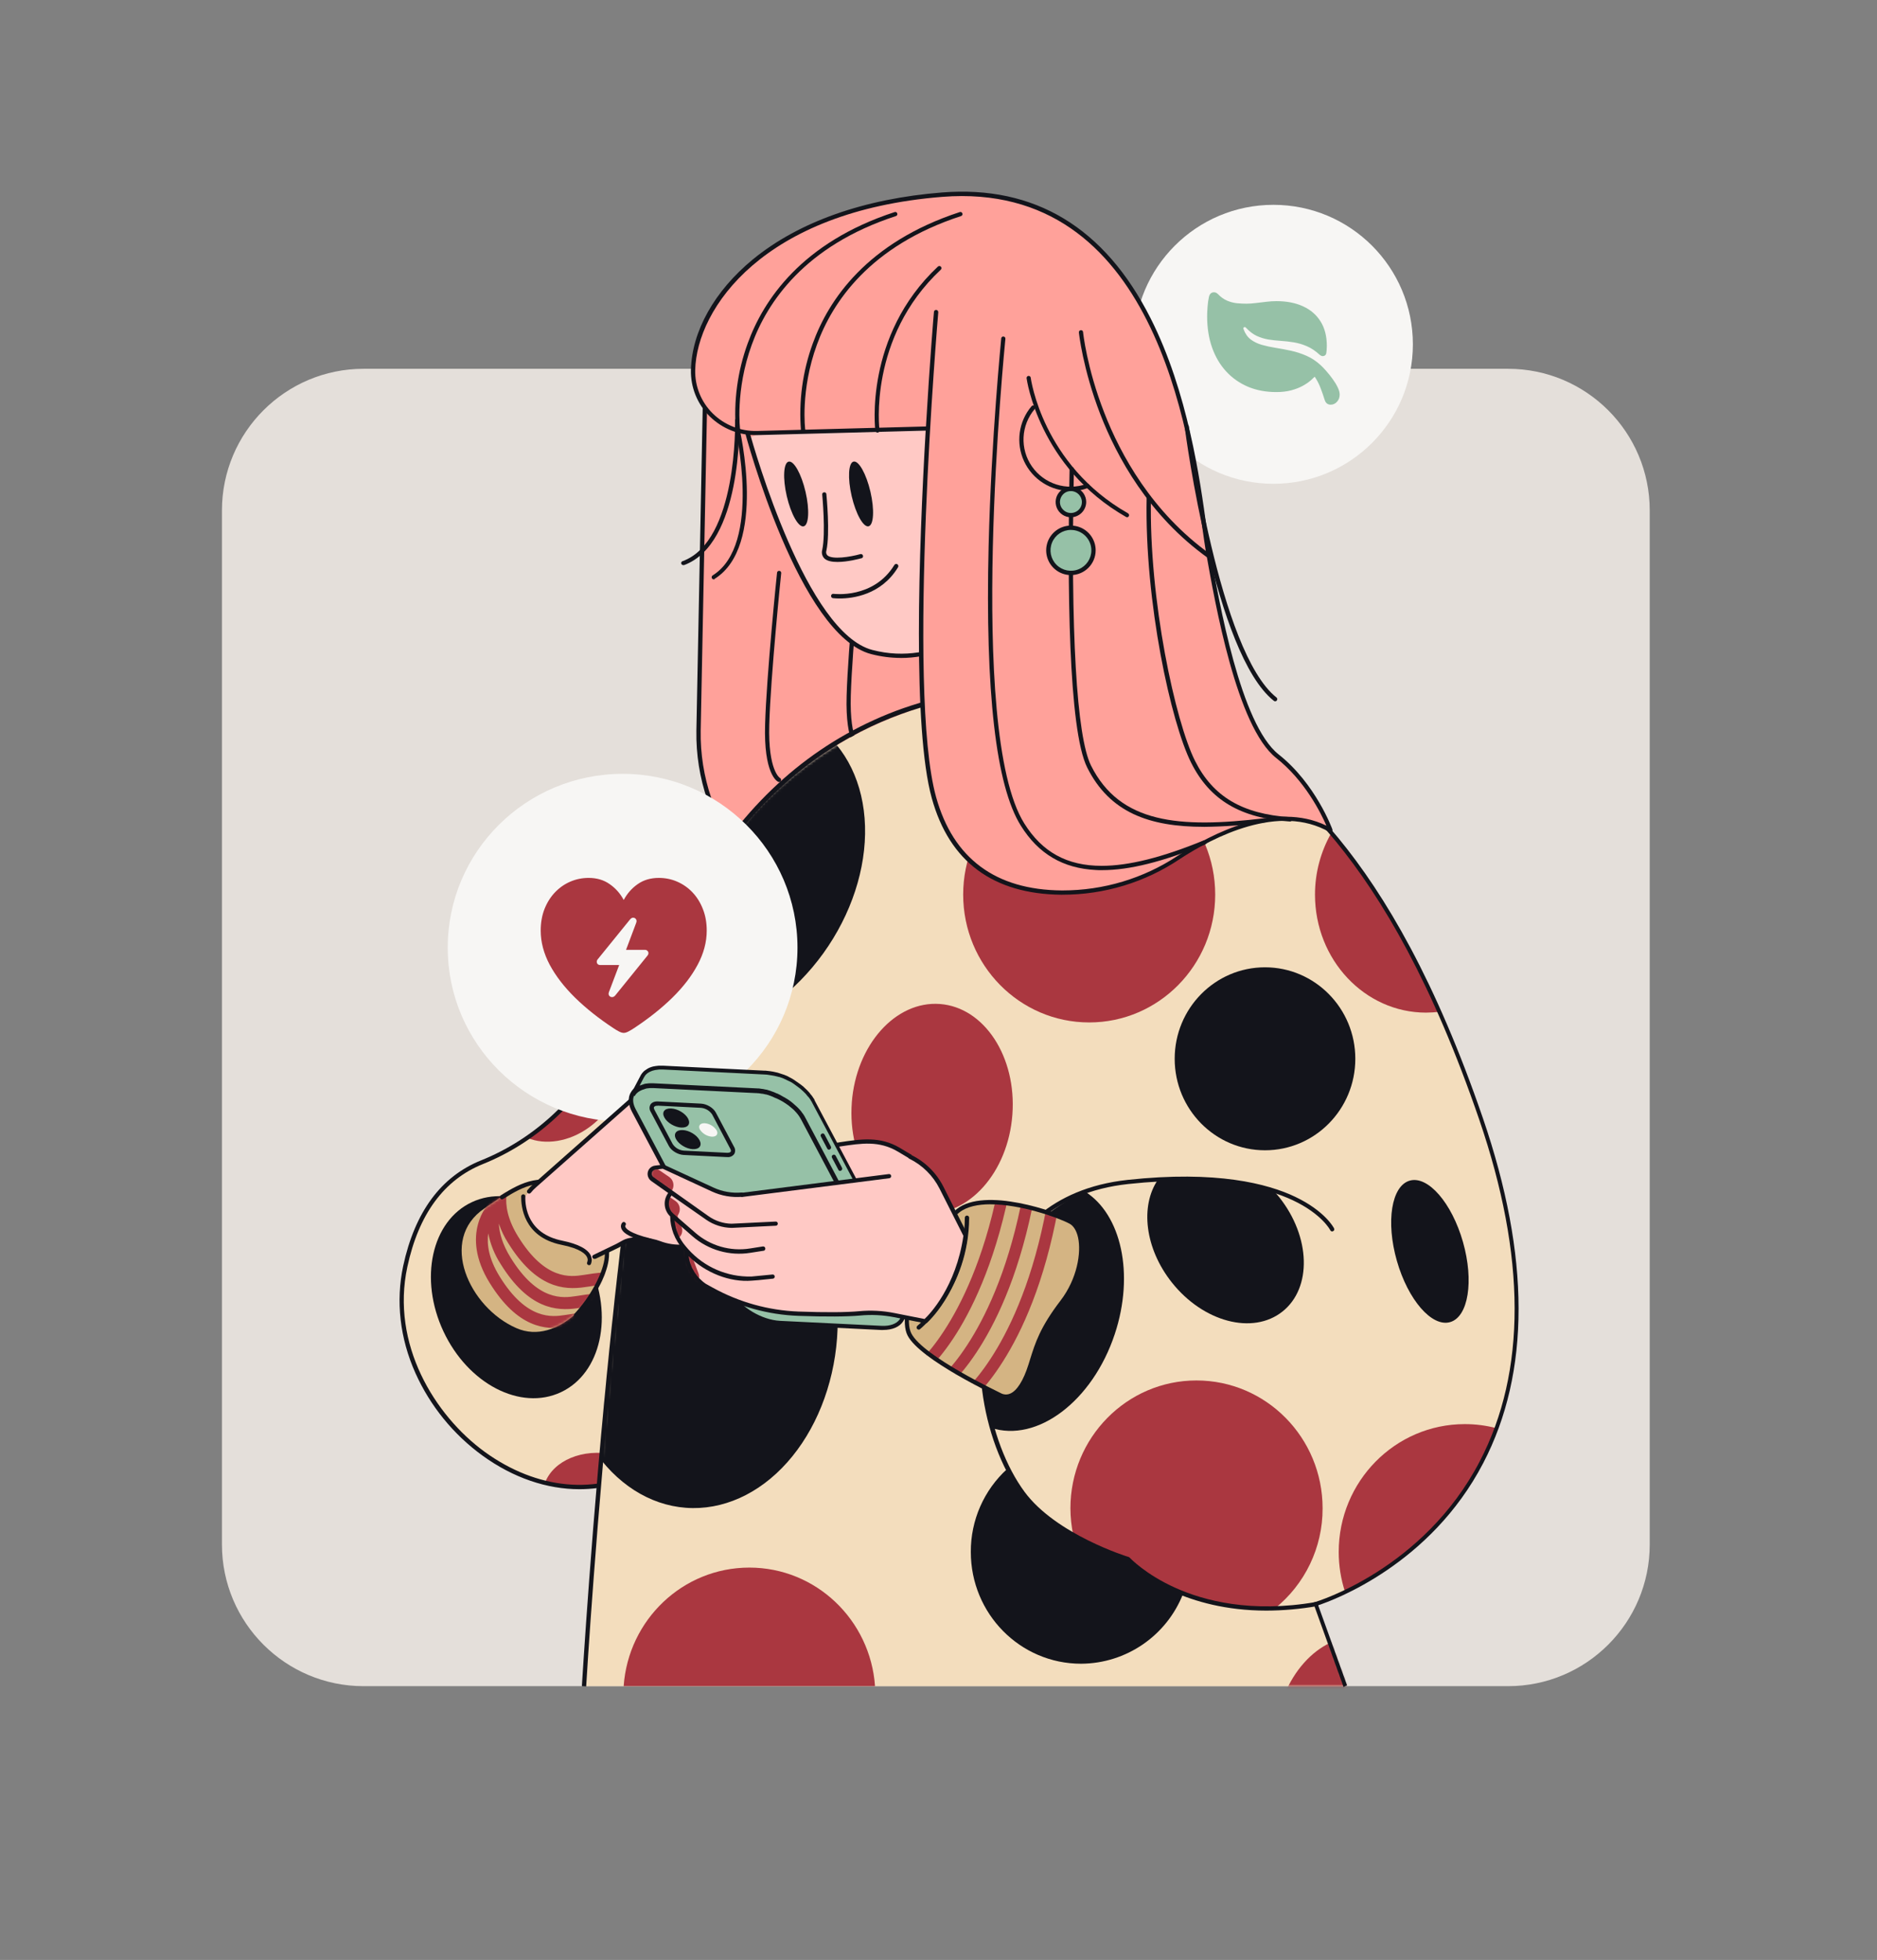 <svg width="705" height="736" viewBox="0 0 705 736" fill="none" xmlns="http://www.w3.org/2000/svg">
<rect x="0" y="0" width="705" height="736" fill="#808080" stroke="none"/>
<path d="M566.425 138.488H136.575C107.187 138.488 83.363 162.312 83.363 191.7V579.979C83.363 609.367 107.187 633.191 136.575 633.191H566.425C595.813 633.191 619.637 609.367 619.637 579.979V191.7C619.637 162.312 595.813 138.488 566.425 138.488Z" fill="#E4DFDA"/>
<path d="M232.879 383.889L227.333 394.298C217.231 413.255 201.018 428.412 181.122 436.452C169.582 441.066 157.368 451.792 152.255 475.612C141.346 526.496 199.081 577.197 243.047 551.63C287.014 526.064 244.86 451.484 244.86 451.484L227.716 441.69L243.056 395.737L232.887 383.889H232.879Z" fill="#F3DDBD"/>
<path d="M177.215 451.442C192.339 444.359 212.085 454.56 221.331 474.298C230.568 494.037 225.795 515.729 210.663 522.813C195.531 529.905 175.793 519.695 166.556 499.965C157.319 480.227 162.091 458.534 177.215 451.442Z" fill="#13141B"/>
<path d="M530.675 129.296C530.675 158.227 507.226 181.676 478.294 181.676C449.363 181.676 425.914 158.227 425.914 129.296C425.914 100.365 449.363 76.916 478.294 76.916C507.226 76.916 530.675 100.365 530.675 129.296Z" fill="#F7F6F4"/>
<path d="M454.089 111.426C454.31 110.51 454.775 109.971 455.484 109.809C456.208 109.632 456.879 109.853 457.499 110.473C458.576 111.595 459.714 112.407 460.909 112.909C462.105 113.411 463.316 113.728 464.541 113.861C465.766 113.979 466.962 114.039 468.128 114.039C469.22 114.039 470.408 113.957 471.693 113.795C472.978 113.632 474.284 113.478 475.612 113.33C476.942 113.167 478.218 113.086 479.444 113.086C483.252 113.086 486.567 113.728 489.386 115.013C492.221 116.297 494.42 118.187 495.985 120.682C497.565 123.177 498.355 126.247 498.355 129.894C498.355 130.425 498.332 130.934 498.288 131.422C498.259 131.894 498.214 132.285 498.155 132.595C498.067 133.156 497.757 133.518 497.225 133.68C496.694 133.828 496.17 133.673 495.653 133.215C494.074 131.768 492.471 130.698 490.848 130.004C489.224 129.31 487.6 128.831 485.976 128.565C484.367 128.299 482.765 128.115 481.171 128.011C479.577 127.908 478.012 127.738 476.476 127.502C474.956 127.251 473.48 126.801 472.047 126.151C470.63 125.487 469.279 124.461 467.996 123.073C467.745 122.807 467.493 122.749 467.242 122.896C467.006 123.044 466.947 123.273 467.065 123.583C467.671 125.251 468.564 126.543 469.745 127.458C470.941 128.358 472.336 129.037 473.93 129.495C475.539 129.953 477.274 130.329 479.134 130.624C481.008 130.92 482.927 131.281 484.891 131.709C486.869 132.137 488.818 132.772 490.737 133.614C492.656 134.455 494.464 135.666 496.162 137.245C496.752 137.792 497.439 138.515 498.222 139.416C499.019 140.316 499.794 141.29 500.547 142.338C501.314 143.387 501.942 144.42 502.429 145.439C502.931 146.457 503.182 147.365 503.182 148.162C503.182 149.24 502.85 150.14 502.186 150.864C501.521 151.602 500.724 151.971 499.794 151.971C499.292 151.971 498.842 151.831 498.444 151.55C498.059 151.27 497.772 150.842 497.58 150.266C497.077 148.657 496.576 147.203 496.074 145.904C495.587 144.59 494.989 143.357 494.28 142.206C493.586 141.039 492.671 139.858 491.534 138.663L495.741 139.017C495.491 139.401 495.1 139.925 494.568 140.589C494.036 141.239 493.335 141.947 492.465 142.715C491.608 143.482 490.56 144.206 489.319 144.885C488.095 145.564 486.655 146.125 485.002 146.568C483.363 147.011 481.488 147.232 479.377 147.232C475.45 147.232 471.893 146.561 468.704 145.217C465.53 143.859 462.799 141.933 460.51 139.438C458.222 136.943 456.465 133.953 455.241 130.469C454.015 126.985 453.402 123.103 453.402 118.822C453.402 117.773 453.454 116.563 453.557 115.19C453.661 113.817 453.838 112.562 454.089 111.426Z" fill="#96C1A7"/>
<path d="M264.989 140.562L262.37 274.322C261.679 310.149 286.365 341.494 321.36 349.218L384.091 281.181L381.722 169.063L345.613 130.9L264.98 140.562H264.989Z" fill="#FFA19A"/>
<path d="M321.359 350.024H321.176C285.856 342.134 260.947 310.506 261.562 274.322L264.181 140.562C264.181 140.171 264.48 139.847 264.863 139.814L345.495 130.152C345.744 130.136 345.994 130.227 346.177 130.402L382.219 168.498C382.361 168.647 382.427 168.855 382.411 169.063L384.78 281.182C384.78 281.39 384.714 281.581 384.589 281.747L321.916 349.717C321.783 349.9 321.575 350.016 321.35 350.033L321.359 350.024ZM265.802 141.252L263.183 274.322C262.576 309.583 286.738 340.463 321.109 348.345L383.284 280.874L380.914 169.379L345.312 131.774L265.802 141.252Z" fill="#13141B"/>
<path d="M323.298 282.803C323.173 282.811 323.04 282.786 322.923 282.736C322.358 282.487 317.436 279.56 317.993 261.219C318.492 243.077 322.425 204.598 322.483 204.166C322.641 203.176 324.121 203.351 324.046 204.357C323.988 204.731 320.055 243.21 319.556 261.293C319.057 278.562 323.547 281.306 323.614 281.306C323.988 281.514 324.129 281.988 323.929 282.362C323.871 282.645 323.597 282.836 323.306 282.803H323.298Z" fill="#13141B"/>
<path d="M204.695 556.802C217.225 559.92 230.453 558.739 242.675 551.814C239.125 549.003 234.951 547.083 230.52 546.201C218.855 543.774 207.88 548.446 204.704 556.802H204.695Z" fill="#AA3740"/>
<path d="M198.086 427.289C204.696 430.1 213.801 428.852 221.408 423.232C231.818 415.624 235.559 403.028 229.764 395.046C229.231 394.298 228.625 393.616 227.96 392.984L227.269 394.232C220.335 407.426 210.325 418.759 198.086 427.281V427.289Z" fill="#AA3740"/>
<path d="M217.663 559.23C205.441 559.23 192.778 554.989 181.18 546.575C170.255 538.627 161.591 527.968 156.046 515.646C150.184 502.551 148.621 488.649 151.431 475.421C155.796 455.151 165.649 441.748 180.797 435.704C200.128 427.905 216.408 413.064 226.626 393.924L232.737 382.509L243.961 395.604L228.679 441.374L245.458 450.919L245.582 451.102C245.707 451.293 256.241 470.125 261.23 491.826C264.165 504.613 264.656 515.895 262.668 525.374C260.174 537.346 253.689 546.384 243.462 552.37C235.597 556.86 226.701 559.221 217.646 559.23H217.663ZM233.003 385.253L228.014 394.606C217.663 414.128 201.076 429.21 181.371 437.134C166.779 442.996 157.243 455.966 153.002 475.729C146.767 504.663 163.171 531.477 182.128 545.253C201.708 559.413 224.281 561.533 242.614 550.866C260.507 540.456 266.244 520.685 259.634 492.067C254.961 471.738 245.35 454.029 244.236 451.967L226.717 441.989L242.115 395.845L233.011 385.244L233.003 385.253Z" fill="#13141B"/>
<path d="M214.483 446.247C200.706 439.82 193.406 445.998 181.932 453.788C164.597 465.511 176.195 491.011 193.971 498.744C209.56 505.545 225.832 486.588 227.894 473.052C229.955 459.517 214.491 446.239 214.491 446.239L214.483 446.247Z" fill="#D4B483"/>
<mask id="mask0_496_1093" style="mask-type:luminance" maskUnits="userSpaceOnUse" x="173" y="443" width="56" height="58">
<mask id="mask1_496_1093" style="mask-type:luminance" maskUnits="userSpaceOnUse" x="173" y="443" width="56" height="58">
<mask id="mask2_496_1093" style="mask-type:luminance" maskUnits="userSpaceOnUse" x="173" y="442" width="56" height="59">
<path d="M228.171 442.771H173.297V500.971H228.171V442.771Z" fill="white"/>
</mask>
<g mask="url(#mask2_496_1093)">
<path d="M214.471 446.246C200.694 439.819 193.394 445.997 181.92 453.787C164.585 465.51 176.183 491.01 193.959 498.743C209.549 505.544 225.82 486.587 227.882 473.051C229.944 459.516 214.479 446.238 214.479 446.238L214.471 446.246Z" fill="white"/>
</g>
</mask>
<g mask="url(#mask1_496_1093)">
<path d="M228.175 442.771H173.301V500.971H228.175V442.771Z" fill="white"/>
</g>
</mask>
<g mask="url(#mask0_496_1093)">
<path d="M190.851 466.757C201.327 483.651 211.736 484.533 219.66 483.344L221.406 483.094C226.644 482.28 230.385 481.656 233.877 485.53L237.12 482.354C232.007 476.742 226.27 477.682 220.716 478.546L219.036 478.796C214.422 479.478 204.819 480.916 194.592 464.329C190.659 457.969 189.786 452.664 190.227 448.74C190.452 448.482 190.659 448.208 190.851 447.925L190.352 447.426C190.792 444.732 191.956 442.213 193.719 440.126L190.601 436.825C188.09 439.702 186.486 443.26 185.987 447.052C185.056 448.573 184.324 450.211 183.808 451.916L183.684 451.791C183.559 451.916 172.518 463.389 183.933 481.781C194.409 498.675 204.819 499.49 212.742 498.368L214.488 498.118C219.726 497.312 223.468 496.688 226.96 500.554L230.202 497.378C225.089 491.766 219.352 492.706 213.798 493.579L212.119 493.828C207.504 494.518 197.901 495.948 187.675 479.361C183.501 472.627 182.811 467.206 183.376 463.148C184.199 467.256 185.779 471.172 188.049 474.68C198.525 491.575 208.934 492.39 216.858 491.267L218.604 491.018C223.842 490.211 227.583 489.588 231.075 493.454L234.318 490.278C229.205 484.666 223.468 485.605 217.914 486.478L216.234 486.728C211.62 487.41 202.017 488.848 191.79 472.261C188.672 467.272 187.55 462.965 187.359 459.473C188.223 462.034 189.396 464.487 190.851 466.773V466.757Z" fill="#AA3740"/>
</g>
<path d="M216.354 494.694C216.154 494.694 215.955 494.627 215.797 494.511C215.498 494.203 215.473 493.721 215.73 493.388C221.467 487.277 226.082 478.921 227.021 472.935C228.892 460.463 215.173 447.992 213.984 446.936C203.384 442.072 196.957 445.19 188.983 450.245C188.069 450.827 187.196 449.455 188.11 448.873C196.217 443.76 203.392 440.268 214.733 445.572C214.791 445.572 214.857 445.631 214.924 445.697C215.548 446.263 230.638 459.358 228.584 473.259C227.653 479.561 222.906 488.1 216.919 494.527C216.745 494.627 216.554 494.693 216.354 494.71V494.694Z" fill="#13141B"/>
<path d="M384.034 258.8C379.727 259.357 303.285 259.357 261.131 335.932C234.193 384.886 219.477 633.185 219.477 633.185H505.39L494.29 602.314C494.29 602.314 607.722 569.639 556.398 420.048C505.074 270.448 441.851 282.803 435.483 254.052C429.122 225.31 384.034 258.791 384.034 258.791V258.8Z" fill="#F3DDBD"/>
<mask id="mask3_496_1093" style="mask-type:luminance" maskUnits="userSpaceOnUse" x="219" y="242" width="351" height="392">
<mask id="mask4_496_1093" style="mask-type:luminance" maskUnits="userSpaceOnUse" x="219" y="242" width="351" height="392">
<mask id="mask5_496_1093" style="mask-type:luminance" maskUnits="userSpaceOnUse" x="219" y="242" width="351" height="392">
<path d="M569.904 242.395H219.039V633.999H569.904V242.395Z" fill="white"/>
</mask>
<g mask="url(#mask5_496_1093)">
<path d="M384.034 258.799C379.727 259.356 303.285 259.356 261.131 335.931C234.193 384.885 219.477 633.184 219.477 633.184H505.39L494.29 602.313C494.29 602.313 607.722 569.638 556.398 420.047C505.074 270.447 441.851 282.802 435.483 254.051C429.122 225.309 384.034 258.79 384.034 258.79V258.799Z" fill="white"/>
</g>
</mask>
<g mask="url(#mask4_496_1093)">
<path d="M569.904 242.395H219.039V633.999H569.904V242.395Z" fill="white"/>
</g>
</mask>
<g mask="url(#mask3_496_1093)">
<path d="M306.718 272.684C317.884 280.724 324.427 294.227 324.901 310.215C325.375 326.204 319.746 343.381 309.254 357.956C298.761 372.531 284.261 383.315 268.946 387.937C253.631 392.56 238.748 390.64 227.582 382.6C204.327 365.855 203.188 327.683 225.038 297.328C246.896 266.981 283.454 255.939 306.709 272.684H306.718Z" fill="#13141B"/>
<path d="M267.692 431.147C281.411 432.169 294.04 440.268 302.804 453.662C311.559 467.048 315.732 484.633 314.394 502.542C313.055 520.451 306.321 537.221 295.67 549.16C285.028 561.1 271.334 567.236 257.607 566.205C243.888 565.182 231.259 557.084 222.504 543.698C213.741 530.303 209.575 512.727 210.914 494.809C212.252 476.9 218.987 460.13 229.629 448.191C240.28 436.252 253.965 430.116 267.692 431.138V431.147Z" fill="#13141B"/>
<path d="M319.931 414.069C321.552 392.368 336.368 375.781 353.022 377.02C369.675 378.259 381.872 396.866 380.251 418.575C378.63 440.284 363.814 456.863 347.16 455.615C330.506 454.377 318.309 435.769 319.939 414.06L319.931 414.069Z" fill="#AA3740"/>
<path d="M478.899 651.543C480.52 629.834 495.336 613.247 511.99 614.486C528.644 615.725 540.841 634.341 539.211 656.041C537.59 677.75 522.774 694.328 506.12 693.09C489.467 691.851 477.269 673.243 478.891 651.543H478.899Z" fill="#AA3740"/>
</g>
<path d="M500.079 312.735C496.039 319.794 493.91 327.792 493.91 335.932C493.91 360.442 512.617 380.264 535.623 380.264C537.311 380.256 538.999 380.147 540.678 379.948C527.084 349.335 513.174 328.066 500.079 312.727V312.735Z" fill="#AA3740"/>
<path d="M562.193 536.348C558.269 535.301 554.219 534.777 550.154 534.785C524.022 534.785 502.82 556.303 502.82 582.8C502.82 587.947 503.635 593.069 505.256 597.949C520.788 590.591 548.782 572.757 562.193 536.34V536.348Z" fill="#AA3740"/>
<path d="M504.634 633.502L493.219 601.824L494.034 601.575C494.408 601.45 534.691 589.419 555.826 548.696C573.344 515.023 573.228 471.871 555.576 420.364C520.531 318.223 479.999 291.85 455.804 276.069C445.021 269.018 437.097 263.913 434.794 254.926L375.746 260.413C375.496 260.413 375.056 260.471 374.374 260.538C352.366 261.91 297.367 271.953 261.756 336.364C235.134 384.571 220.285 630.816 220.168 633.311L218.547 633.186C218.613 632.562 222.288 570.271 229.272 502.859C238.626 412.258 249.102 355.945 260.326 335.558C277.105 305.186 299.986 283.236 328.238 270.39C342.746 263.772 358.344 259.864 374.258 258.85C374.69 258.8 375.131 258.792 375.563 258.792L435.991 253.18L436.116 253.861C438.045 262.592 445.412 267.455 456.569 274.689C480.947 290.586 521.737 317.15 556.965 419.857C574.799 471.805 574.857 515.389 557.09 549.436C537.26 587.532 500.968 600.885 495.106 602.814L505.956 632.87L504.651 633.494L504.634 633.502Z" fill="#13141B"/>
<path d="M456.428 335.931C456.428 362.446 435.243 383.946 409.103 383.946C382.963 383.946 361.77 362.446 361.77 335.931C361.77 309.417 382.954 287.916 409.103 287.916C435.252 287.916 456.428 309.409 456.428 335.931Z" fill="#AA3740"/>
<path d="M529.491 443.353C536.35 441.399 545.296 451.701 549.487 466.375C553.669 481.042 551.516 494.519 544.656 496.482C537.805 498.444 528.851 488.134 524.66 473.459C520.47 458.784 522.632 445.315 529.491 443.353Z" fill="#13141B"/>
<path d="M475.133 363.244C493.841 363.244 509.056 378.626 509.056 397.599C509.056 416.572 493.866 431.954 475.133 431.954C456.401 431.954 441.211 416.572 441.211 397.599C441.211 378.626 456.401 363.244 475.133 363.244Z" fill="#13141B"/>
<path d="M423.569 585.42C390.952 574.196 380.85 557.052 378.356 551.564C369.551 559.555 364.571 570.912 364.637 582.801C364.637 605.998 383.153 624.764 406.043 624.764C423.012 624.681 438.203 614.254 444.388 598.449C436.656 595.456 423.561 585.412 423.561 585.412L423.569 585.42Z" fill="#13141B"/>
<path d="M449.384 518.39C423.252 518.39 402.051 539.907 402.051 566.405C402.067 569.764 402.417 573.106 403.107 576.382C406.599 578.195 418.073 584.114 423.56 585.486C423.56 585.486 440.272 604.884 478.684 604.135C490.158 594.981 496.817 581.088 496.768 566.405C496.768 539.899 475.566 518.39 449.376 518.39H449.384Z" fill="#AA3740"/>
<path d="M475.634 604.817C460.294 604.817 448.571 601.267 440.714 597.775C429.864 592.911 424.127 587.232 423.129 586.176C420.385 585.303 395.193 577.072 383.47 561.167C376.054 551.19 370.749 536.914 368.878 521.948C366.883 505.985 368.812 490.204 374.424 477.55C380.535 463.582 394.062 446.246 423.562 443.07C456.985 439.454 476.191 444.5 486.484 449.431C497.709 454.793 500.951 461.029 501.076 461.279C501.533 462.235 500.095 462.925 499.638 461.96C499.638 461.902 496.462 455.849 485.603 450.736C475.568 445.997 456.669 441.075 423.744 444.625C394.994 447.743 381.898 464.579 375.912 478.173C363.881 505.669 370.982 541.462 384.833 560.236C396.681 576.266 423.62 584.622 423.927 584.68C424.069 584.738 424.193 584.829 424.302 584.929C424.368 584.987 430.163 591.223 441.637 596.337C452.238 601.076 469.947 605.815 494.333 601.575C495.372 601.367 495.68 602.93 494.649 603.138C488.372 604.235 482.003 604.801 475.626 604.817H475.634Z" fill="#13141B"/>
<path d="M480.505 449.613C479.691 448.615 478.884 447.676 478.011 446.745C464.542 442.687 443.714 442.82 434.918 443.003C428.183 452.856 429.996 468.819 440.156 481.607C451.946 496.448 470.528 501.378 481.686 492.515C492.852 483.66 492.287 464.454 480.505 449.613Z" fill="#13141B"/>
<path d="M234.25 633.185H328.659C326.913 608.309 306.461 588.662 281.451 588.662C256.442 588.662 235.988 608.301 234.25 633.185Z" fill="#AA3740"/>
<path d="M418.705 500.988C426.188 478.414 421.141 455.966 407.481 447.427C351.609 473.933 372.187 536.157 372.187 536.157C389.522 541.894 410.349 526.18 418.705 500.988Z" fill="#13141B"/>
<path d="M375.495 523.877C375.495 523.877 346.187 510.158 341.572 501.179C336.958 492.199 349.679 462.833 359.847 454.727C370.007 446.62 396.014 455.6 402.184 458.9C408.361 462.21 407.546 477.857 399.066 488.899C390.585 499.932 389.28 505.984 387.093 512.777C384.906 519.57 380.982 526.554 375.495 523.877Z" fill="#D4B483"/>
<mask id="mask6_496_1093" style="mask-type:luminance" maskUnits="userSpaceOnUse" x="340" y="451" width="67" height="74">
<mask id="mask7_496_1093" style="mask-type:luminance" maskUnits="userSpaceOnUse" x="340" y="451" width="67" height="74">
<mask id="mask8_496_1093" style="mask-type:luminance" maskUnits="userSpaceOnUse" x="340" y="451" width="67" height="75">
<path d="M406.936 451.084H340.422V525.081H406.936V451.084Z" fill="white"/>
</mask>
<g mask="url(#mask8_496_1093)">
<path d="M375.491 523.875C375.491 523.875 346.183 510.156 341.568 501.177C336.954 492.197 349.675 462.831 359.843 454.725C370.003 446.618 396.01 455.598 402.18 458.898C408.357 462.208 407.542 477.855 399.062 488.897C390.581 499.93 389.276 505.983 387.089 512.775C384.902 519.568 380.978 526.552 375.491 523.875Z" fill="white"/>
</g>
</mask>
<g mask="url(#mask7_496_1093)">
<path d="M406.936 451.084H340.422V525.081H406.936V451.084Z" fill="white"/>
</g>
</mask>
<g mask="url(#mask6_496_1093)">
<path d="M360.592 498.559C353.483 510.465 347.438 515.395 346.931 515.769L344.254 512.344C344.503 512.153 367.451 493.196 376.489 437.573L380.795 438.255C376.056 467.189 367.758 486.461 360.592 498.559Z" fill="#AA3740"/>
<path d="M369.322 503.797C362.213 515.711 356.169 520.633 355.662 521.007L352.984 517.64C353.234 517.449 376.181 498.434 385.219 442.869L389.526 443.551C384.853 472.427 376.555 491.691 369.322 503.788V503.797Z" fill="#AA3740"/>
<path d="M378.111 508.968C371.002 520.874 364.958 525.805 364.451 526.179L361.773 522.753C362.023 522.57 384.97 503.614 394.008 447.982L398.315 448.673C393.642 477.673 385.345 496.937 378.111 508.968Z" fill="#AA3740"/>
</g>
<path d="M377.856 525.249C376.925 525.232 376.002 524.999 375.179 524.567C373.873 523.943 345.555 510.599 340.882 501.495C336.076 492.141 348.864 462.401 359.34 454.045C369.941 445.631 396.696 454.976 402.558 458.102C404.487 459.158 405.925 461.278 406.549 464.338C407.862 470.382 406.233 480.734 399.689 489.281C392.082 499.133 390.336 504.87 388.465 510.915C388.282 511.596 388.033 512.22 387.841 512.91C386.411 517.4 383.917 523.07 380.043 524.692C379.386 525.074 378.629 525.274 377.864 525.257L377.856 525.249ZM372.003 452.232C367.33 452.232 363.081 453.105 360.338 455.292C350.485 463.149 337.831 492.083 342.312 500.755C346.802 509.418 375.611 522.954 375.86 523.137C376.95 523.752 378.272 523.827 379.411 523.328C381.971 522.272 384.399 518.398 386.27 512.478C386.461 511.796 386.711 511.172 386.894 510.482C388.831 504.305 390.635 498.443 398.367 488.35C404.603 480.185 406.166 470.391 404.919 464.712C404.354 462.159 403.239 460.347 401.743 459.532C397.07 457.038 383.094 452.241 372.003 452.241V452.232Z" fill="#13141B"/>
<path d="M345.056 499.308C344.815 499.291 344.59 499.183 344.433 498.992C344.183 498.643 344.241 498.161 344.557 497.87C344.74 497.745 362.267 483.403 362.391 457.279C362.391 456.83 362.757 456.473 363.198 456.473C363.639 456.473 364.013 456.83 364.013 457.279C363.888 484.218 345.738 499 345.555 499.117C345.43 499.266 345.239 499.341 345.056 499.308Z" fill="#13141B"/>
<path d="M299.534 355.861C299.534 391.905 270.124 421.129 233.851 421.129C197.578 421.129 168.168 391.905 168.168 355.861C168.168 319.819 197.578 290.594 233.851 290.594C270.124 290.594 299.534 319.819 299.534 355.861Z" fill="#F7F6F4"/>
<path d="M224.145 361.182C224.145 361.524 224.265 361.815 224.505 362.056C224.764 362.277 225.064 362.387 225.403 362.387H232.562L228.728 372.509C228.528 373.051 228.548 373.503 228.788 373.864C229.047 374.226 229.396 374.417 229.836 374.437C230.295 374.457 230.714 374.246 231.094 373.804L243.134 358.922C243.413 358.622 243.553 358.28 243.553 357.899C243.553 357.557 243.423 357.276 243.164 357.055C242.925 356.814 242.634 356.693 242.295 356.693H235.137L238.941 346.572C239.161 346.01 239.141 345.548 238.881 345.186C238.642 344.825 238.302 344.634 237.863 344.614C237.424 344.594 237.014 344.815 236.635 345.276L224.564 360.158C224.285 360.459 224.145 360.801 224.145 361.182ZM234.269 387.872C233.77 387.872 233.17 387.692 232.472 387.33C231.773 386.968 231.084 386.557 230.405 386.095C224.914 382.48 220.122 378.674 216.029 374.678C211.935 370.662 208.75 366.534 206.475 362.296C204.218 358.04 203.09 353.762 203.09 349.464C203.09 346.492 203.559 343.8 204.497 341.391C205.456 338.961 206.764 336.872 208.421 335.124C210.078 333.378 211.995 332.032 214.171 331.088C216.348 330.144 218.654 329.672 221.09 329.672C224.145 329.672 226.771 330.445 228.967 331.992C231.184 333.518 232.951 335.506 234.269 337.956C235.586 335.506 237.343 333.518 239.54 331.992C241.756 330.445 244.392 329.672 247.447 329.672C249.903 329.672 252.209 330.144 254.366 331.088C256.542 332.032 258.459 333.378 260.116 335.124C261.773 336.872 263.071 338.961 264.01 341.391C264.968 343.8 265.447 346.492 265.447 349.464C265.447 353.762 264.309 358.04 262.033 362.296C259.777 366.534 256.602 370.662 252.509 374.678C248.415 378.674 243.623 382.48 238.132 386.095C237.453 386.557 236.765 386.968 236.065 387.33C235.367 387.692 234.767 387.872 234.269 387.872Z" fill="#AA3740"/>
<path d="M293.743 455.467L285.262 424.106C283.491 417.546 278.66 412.25 272.292 409.888L261.691 406.022C254.549 403.395 246.551 404.85 240.805 409.822L200.838 445.174C199.084 446.679 197.671 448.525 196.656 450.603C196.906 454.403 198.402 460.705 204.705 463.881C213.809 468.554 222.04 468.188 221.416 473.609C222.09 473.06 222.738 472.478 223.345 471.863L231.884 467.748L234.503 466.309C237.87 464.497 244.356 465.436 247.723 466.75C253.501 468.945 259.953 468.488 265.374 465.503L265.748 465.312C274.212 460.655 278.411 450.82 275.908 441.491L273.913 434.133L284.705 458.702C285.719 461.021 288.355 462.16 290.741 461.304C293.127 460.448 294.441 457.895 293.751 455.459L293.743 455.467Z" fill="#FFC9C5"/>
<path d="M223.275 472.744C222.967 472.727 222.693 472.561 222.527 472.303C222.352 471.904 222.51 471.439 222.901 471.248L231.448 467.132L234.067 465.694C237.75 463.765 244.543 464.762 247.977 466.068C253.531 468.188 259.733 467.756 264.938 464.887L265.312 464.696C273.469 460.206 277.509 450.744 275.106 441.748L273.178 434.332C273.069 433.933 273.286 433.525 273.676 433.401C274.076 433.276 274.491 433.467 274.674 433.833L285.524 458.402C286.273 460.115 288.118 461.071 289.948 460.705C290.072 460.705 290.139 460.647 290.264 460.647C292.392 460.048 293.639 457.853 293.074 455.716L284.535 424.355C282.839 418.044 278.191 412.956 272.063 410.694L261.463 406.828C254.603 404.326 246.938 405.706 241.384 410.445L201.408 445.797C200.66 446.446 199.97 447.153 199.355 447.918C198.69 448.749 197.442 447.751 198.108 446.92C198.789 446.088 199.546 445.315 200.352 444.617L240.319 409.256C246.297 404.084 254.612 402.58 262.02 405.332L272.621 409.198C279.239 411.617 284.261 417.113 286.09 423.914L294.57 455.284C294.969 456.706 294.778 458.236 294.047 459.516C293.315 460.805 292.101 461.744 290.679 462.143H290.646C290.505 462.193 290.355 462.235 290.205 462.268C287.644 462.75 285.084 461.412 284.028 459.025L277.11 443.311C278.665 452.457 274.258 461.586 266.135 466.076L265.761 466.267C260.157 469.36 253.481 469.842 247.486 467.573C244.186 466.325 238.008 465.452 234.89 467.14L232.271 468.57L223.732 472.686C223.541 472.686 223.416 472.744 223.3 472.744H223.275Z" fill="#13141B"/>
<path d="M283.572 409.323C290.681 409.697 298.854 414.561 301.847 420.231L338.264 489.015C341.257 494.686 337.948 498.993 330.848 498.618L292.81 496.748C285.701 496.374 277.528 491.51 274.535 485.898L238.052 417.113C235.058 411.443 238.367 407.136 245.476 407.452L283.572 409.323Z" fill="#96C1A7"/>
<path d="M331.656 499.433H330.849L292.811 497.562C285.453 497.188 276.973 492.142 273.855 486.28L237.371 417.504C235.875 414.694 235.75 412.016 237.055 410.021C238.486 407.71 241.603 406.529 245.536 406.712L283.574 408.583C290.932 408.957 299.413 414.004 302.531 419.865L338.948 488.649C340.444 491.46 340.569 494.137 339.263 496.132C337.95 498.253 335.206 499.433 331.656 499.433ZM244.796 408.267C241.803 408.267 239.558 409.198 238.494 410.819C237.438 412.44 237.621 414.436 238.868 416.739L275.351 485.523C278.22 490.944 286.135 495.625 292.936 495.999L330.974 497.87C334.283 498.061 336.836 497.122 338.025 495.318C339.022 493.754 338.898 491.701 337.65 489.398L301.234 420.622C298.365 415.192 290.442 410.453 283.582 410.146L245.544 408.275H244.796V408.267Z" fill="#13141B"/>
<path d="M273.23 434.515H272.981L256.768 433.709C254.59 433.584 252.153 432.146 251.214 430.342L244.355 417.429C243.864 416.631 243.847 415.633 244.296 414.81C244.795 413.996 245.793 413.563 247.107 413.621L263.32 414.436C265.498 414.561 267.934 415.999 268.874 417.804L275.733 430.707C276.223 431.506 276.24 432.503 275.791 433.326C275.209 434.149 274.236 434.607 273.239 434.515H273.23ZM246.849 415.251C246.408 415.184 245.959 415.351 245.66 415.692C245.477 416.008 245.66 416.44 245.785 416.689L252.644 429.593C253.584 431.048 255.155 431.971 256.884 432.088L273.097 432.902C273.787 432.902 274.286 432.778 274.469 432.47C274.652 432.154 274.469 431.722 274.344 431.472L267.485 418.502C266.529 417.064 264.966 416.149 263.245 416.008L247.032 415.193C246.982 415.243 246.915 415.268 246.841 415.251H246.849Z" fill="#13141B"/>
<path d="M255.887 423.423C258.381 423.548 259.503 422.051 258.439 420.056C257.383 418.06 254.573 416.373 252.079 416.256C249.584 416.132 248.462 417.628 249.526 419.624C250.582 421.619 253.45 423.307 255.887 423.432" fill="#13141B"/>
<path d="M260.191 431.53C262.685 431.654 263.807 430.158 262.743 428.162C261.687 426.167 258.877 424.479 256.449 424.363C254.013 424.238 252.832 425.735 253.897 427.73C254.953 429.725 257.763 431.413 260.191 431.538" fill="#13141B"/>
<path d="M267.358 426.848C269.104 426.907 269.911 425.851 269.171 424.479C268.173 422.932 266.51 421.943 264.681 421.793C262.935 421.735 262.129 422.791 262.877 424.163C263.875 425.701 265.538 426.69 267.367 426.848" fill="#F7F6F4"/>
<path d="M342.069 434.398L337.58 431.713C330.097 427.29 322.93 428.653 314.383 429.9L319.804 440.252L325.108 449.231" fill="#FFC9C5"/>
<path d="M343.004 486.338V485.465C343.004 485.34 342.938 485.149 342.938 485.024V484.775C342.938 484.692 342.921 484.6 342.88 484.525C342.83 484.384 342.788 484.234 342.755 484.085V483.902L342.697 483.652C342.614 483.519 342.572 483.37 342.572 483.212L342.514 483.087C342.514 483.049 342.494 483.007 342.456 482.962C342.406 482.912 342.381 482.838 342.397 482.771C342.397 482.713 342.273 482.522 342.206 482.339L342.081 482.089L305.54 413.305L305.415 413.122C305.357 412.964 305.274 412.814 305.166 412.681C305.058 412.548 304.975 412.407 304.916 412.249L304.667 411.875L304.351 411.434C304.285 411.376 304.285 411.31 304.226 411.251L304.168 411.127C304.11 411.068 304.11 411.002 304.043 410.944L303.669 410.503L303.42 410.254L303.353 410.195L303.295 410.071L302.863 409.63L302.489 409.256L302.422 409.198V409.139L301.99 408.699L301.557 408.325L301.491 408.266L301.117 407.892L300.684 407.518L300.493 407.327L300.369 407.269L300.244 407.144L299.745 406.77L299.371 406.52L299.246 406.462L299.188 406.404C298.872 406.213 298.564 405.972 298.257 405.78L298.198 405.722L297.7 405.406C297.517 405.282 297.267 405.157 297.076 405.032L296.951 404.966L296.702 404.841L296.27 404.592L295.646 404.276H295.521L295.089 404.093L294.59 403.901L294.216 403.777H294.091L293.093 403.403L292.844 403.344H292.653L292.528 403.286L292.029 403.095L291.53 402.97H291.281L290.907 402.912L290.35 402.787L290.034 402.729H289.784L289.219 402.604L288.654 402.546H288.529L288.155 402.48L287.656 402.422H287.282L249.244 400.551H247.498L246.999 400.609L246.5 400.675H246.375L245.935 400.734L245.436 400.858L245.245 400.917L245.12 400.983L244.87 401.041L244.305 401.224L244.18 401.291L243.989 401.349L243.673 401.474L243.299 401.665L243.05 401.79L242.925 401.848C242.734 401.973 242.484 402.164 242.301 402.288L242.177 402.413C241.994 402.563 241.827 402.729 241.678 402.912L241.553 403.095C241.37 403.303 241.229 403.527 241.121 403.785L237.504 410.644C237.612 410.387 237.762 410.162 237.945 409.954L238.069 409.771C238.202 409.572 238.369 409.406 238.568 409.272L238.693 409.148C238.901 408.957 239.134 408.79 239.375 408.649L239.624 408.524C239.815 408.391 240.023 408.291 240.248 408.208L240.439 408.15C240.738 408.017 241.054 407.909 241.37 407.834L241.495 407.768C241.869 407.643 242.243 407.518 242.684 407.393H242.742C243.158 407.319 243.573 407.277 243.989 407.269H245.486L283.524 409.139C283.964 409.148 284.397 409.189 284.829 409.264H284.887L286.193 409.455H286.317C286.741 409.53 287.157 409.63 287.564 409.771H287.689L288.995 410.146H289.061C289.51 410.279 289.942 410.453 290.366 410.644H290.425C290.849 410.811 291.264 410.994 291.672 411.201H291.73L292.852 411.767L293.102 411.892L293.85 412.324C294.041 412.449 294.166 412.515 294.349 412.64C294.723 412.889 295.097 413.072 295.471 413.322L295.596 413.38C295.97 413.629 296.278 413.879 296.652 414.128L296.777 414.186C297.151 414.436 297.467 414.752 297.774 415.001C297.808 415.001 297.841 415.026 297.833 415.059C298.149 415.375 298.514 415.625 298.83 415.932L298.889 415.99C299.163 416.298 299.454 416.589 299.762 416.863L299.82 416.922C300.053 417.229 300.302 417.512 300.568 417.795L300.626 417.919C300.876 418.21 301.1 418.526 301.308 418.851C301.541 419.192 301.749 419.549 301.932 419.907L338.348 488.691C338.473 489.007 338.664 489.256 338.781 489.564L338.839 489.689C338.964 489.938 339.03 490.187 339.155 490.503V490.628L339.346 491.376V491.501C339.404 491.751 339.404 492 339.471 492.183V492.998C339.471 493.247 339.413 493.43 339.413 493.68C339.404 493.813 339.354 493.937 339.288 494.054C339.238 494.153 339.213 494.262 339.23 494.37C339.163 494.611 339.055 494.844 338.914 495.051L342.53 488.134C342.655 487.884 342.722 487.702 342.846 487.452V487.394C342.846 487.336 342.905 487.203 342.905 487.144C342.938 486.995 342.979 486.853 343.029 486.712V486.646C343.079 486.446 343.104 486.23 343.088 486.022L342.963 486.338H343.004Z" fill="#96C1A7"/>
<path d="M339.387 495.625L337.949 494.877C338.057 494.702 338.14 494.511 338.198 494.311V494.253C338.198 494.187 338.215 494.12 338.256 494.062C338.256 494.004 338.256 493.937 338.323 493.937V493.813C338.373 493.63 338.398 493.438 338.381 493.256V492.507C338.381 492.324 338.323 492.133 338.323 491.884V491.701C338.248 491.518 338.206 491.327 338.198 491.135L338.14 491.011V490.953C338.082 490.753 337.999 490.57 337.891 490.387L337.832 490.262C337.708 490.013 337.583 489.764 337.458 489.448L301.041 420.672C300.85 420.356 300.667 420.048 300.476 419.674C300.293 419.341 300.085 419.034 299.852 418.743L299.794 418.618C299.586 418.335 299.354 418.061 299.113 417.811L299.054 417.745C298.805 417.429 298.489 417.188 298.24 416.872C297.924 416.556 297.591 416.265 297.242 415.999L297.184 415.941L296.252 415.192L296.186 415.134C295.87 414.885 295.504 414.635 295.13 414.386L295.005 414.319C294.689 414.07 294.315 413.887 293.941 413.638C293.816 413.579 293.758 413.513 293.625 413.455L292.436 412.831C292.12 412.706 291.813 412.515 291.505 412.39H291.447L291.264 412.332C290.948 412.208 290.64 412.016 290.2 411.833L290.075 411.775C289.701 411.65 289.327 411.459 288.952 411.343H288.894L288.769 411.285C288.404 411.152 288.03 411.044 287.647 410.969H287.456C287.09 410.852 286.716 410.769 286.333 410.719H286.142C285.768 410.661 285.394 410.595 284.953 410.528H284.637C284.313 410.478 283.972 410.462 283.64 410.47L245.543 408.599H244.105C243.731 408.616 243.357 408.657 242.983 408.724H242.924C242.583 408.799 242.251 408.907 241.927 409.04L241.744 409.106C241.444 409.181 241.153 409.281 240.871 409.422L240.746 409.48C240.546 409.564 240.355 409.663 240.181 409.796L239.931 409.921C239.732 410.046 239.54 410.195 239.366 410.362L238.867 410.861L238.742 411.052L238.368 411.617L236.93 410.869L240.546 404.01C240.679 403.719 240.846 403.444 241.045 403.203L241.17 403.012C241.361 402.821 241.544 402.58 241.735 402.388L241.86 402.264C242.076 402.072 242.301 401.906 242.542 401.765L242.916 401.515C243.041 401.457 243.165 401.332 243.29 401.266L243.914 400.95C244.163 400.892 244.346 400.767 244.595 400.701L245.219 400.509L246.275 400.318L247.397 400.193H249.143L287.24 402.064H287.614L289.293 402.255L290.416 402.438L292.095 402.812L294.59 403.627L295.338 403.943H295.396L297.076 404.816C297.267 404.941 297.45 404.999 297.641 405.132L298.323 405.564C298.514 405.689 298.763 405.88 298.946 406.005L300.817 407.31L301.748 408.059L303.12 409.364L303.993 410.295L304.367 410.794C304.442 410.869 304.509 410.952 304.55 411.044L304.617 411.102C304.675 411.226 304.741 411.226 304.8 411.293L305.365 412.099C305.423 412.241 305.515 412.366 305.614 412.474L305.673 412.54C305.781 412.69 305.864 412.856 305.922 413.039L305.98 413.23L342.522 482.006L342.713 482.447C342.771 482.547 342.813 482.647 342.838 482.763C342.896 482.821 342.896 482.888 342.962 483.012V483.071L343.02 483.129C343.079 483.32 343.145 483.445 343.203 483.628L343.395 484.376C343.403 484.442 343.428 484.501 343.453 484.567C343.511 484.7 343.528 484.85 343.511 484.999V485.191C343.511 485.315 343.578 485.507 343.578 485.69V487.685L343.262 487.618C343.262 487.743 343.195 487.81 343.195 487.868V488.059L343.137 488.242C343.07 488.525 342.962 488.799 342.821 489.057L339.329 495.667L339.387 495.625ZM339.761 490.637C339.836 490.819 339.878 491.011 339.886 491.202L341.565 488.026C341.624 487.901 341.69 487.71 341.757 487.585L341.815 487.402V487.344C341.815 487.278 341.815 487.219 341.873 487.219C341.931 487.219 341.931 487.036 341.931 486.97V486.845C341.931 486.654 341.989 486.471 341.989 486.346L342.056 485.29L342.181 485.349V485.29L342.123 484.858V484.733L342.064 484.359C342.064 484.301 341.998 484.235 341.998 484.168L341.94 483.919C341.881 483.794 341.881 483.669 341.815 483.544L341.69 483.17V483.112C341.674 483.021 341.632 482.929 341.565 482.863L341.374 482.489L304.775 413.588C304.716 413.455 304.625 413.322 304.525 413.214L304.467 413.089C304.409 412.964 304.342 412.906 304.276 412.773L303.719 412.025C303.719 412.025 303.694 411.958 303.652 411.966L303.527 411.842C303.469 411.784 303.469 411.717 303.403 411.717L302.654 410.786L301.781 409.913L300.534 408.79L298.356 407.169C298.131 407.044 297.924 406.903 297.732 406.737L297.109 406.363C296.959 406.254 296.793 406.171 296.61 406.113L294.681 405.182L293.991 404.866L293.808 404.808L292.744 404.434H292.619L290.807 403.993L289.751 403.81L288.129 403.561L287.314 403.502L249.218 401.632H247.53L246.1 401.815L245.103 402.064C244.911 402.122 244.787 402.189 244.604 402.255L244.038 402.505C243.98 402.505 243.914 402.571 243.789 402.629L243.415 402.879C243.232 402.979 243.057 403.095 242.916 403.253L242.849 403.311L242.417 403.744L242.292 403.935L241.918 404.5L240.239 407.676C240.613 407.552 240.921 407.427 241.295 407.302H241.361C241.752 407.111 242.176 406.986 242.608 406.928H242.791C243.207 406.853 243.623 406.812 244.038 406.803H245.535L283.631 408.674C284.005 408.674 284.38 408.732 284.754 408.732H285.07L286.317 408.923H286.5C286.874 408.982 287.314 409.115 287.689 409.173H287.88C288.254 409.298 288.686 409.422 289.069 409.547H289.127L289.252 409.605C289.626 409.73 290 409.855 290.441 410.046L290.632 410.104C291.014 410.245 291.389 410.412 291.754 410.603H291.813L292.004 410.669L293.126 411.226L294.307 411.917L294.681 412.099C295.063 412.307 295.438 412.532 295.803 412.781L295.928 412.848C296.302 413.097 296.61 413.347 296.984 413.596L297.042 413.654C297.416 413.904 297.724 414.22 298.04 414.469C298.106 414.469 298.106 414.527 298.165 414.594C298.481 414.843 298.788 415.159 299.162 415.467C299.537 415.774 299.786 416.09 300.094 416.398L300.152 416.456C300.443 416.755 300.709 417.063 300.967 417.387L301.025 417.512C301.274 417.828 301.524 418.194 301.773 418.51C302.006 418.851 302.214 419.2 302.397 419.566L338.813 488.35C338.988 488.649 339.129 488.957 339.254 489.281L339.312 489.406C339.437 489.655 339.495 489.971 339.628 490.279L339.753 490.653L339.761 490.637Z" fill="#13141B"/>
<path d="M362.833 463.889L353.729 445.93C351.185 440.933 347.094 436.884 342.072 434.39L325.044 442.305L276.281 448.915C274.119 449.106 271.941 448.724 269.979 447.792L249.151 438.189L246.341 438.505C245.036 438.696 244.104 439.877 244.221 441.191C244.279 441.873 244.653 442.488 245.218 442.87L274.468 463.257L309.447 460.887L278.459 460.447C272.83 460.364 267.368 458.601 262.745 455.4L252.086 447.917C249.85 450.253 249.908 453.945 252.211 456.215C252.286 456.29 252.369 456.356 252.46 456.398L269.796 471.555L286.574 468.869L265.996 467.19L252.46 456.464C252.535 460.929 254.248 465.211 257.266 468.495L274.102 486.77L288.378 484.276L267.925 476.601L257.823 469.493C257.781 474.847 260.425 479.861 264.874 482.837C272.98 488.308 282.325 491.65 292.061 492.565C301.415 493.438 309.896 493.812 309.896 493.812C314.036 494.145 318.193 494.045 322.309 493.496C327.189 492.856 332.136 493.022 336.959 493.995C339.328 493.43 345.256 495.675 347.618 496.057C347.684 496.115 359.715 485.706 362.833 463.881V463.889Z" fill="#FFC9C5"/>
<mask id="mask9_496_1093" style="mask-type:luminance" maskUnits="userSpaceOnUse" x="244" y="434" width="119" height="63">
<mask id="mask10_496_1093" style="mask-type:luminance" maskUnits="userSpaceOnUse" x="244" y="434" width="119" height="63">
<mask id="mask11_496_1093" style="mask-type:luminance" maskUnits="userSpaceOnUse" x="243" y="433" width="120" height="64">
<path d="M362.864 433.624H243.969V496.813H362.864V433.624Z" fill="white"/>
</mask>
<g mask="url(#mask11_496_1093)">
<path d="M362.821 463.888L353.717 445.929C351.173 440.932 347.082 436.883 342.06 434.389L325.033 442.304L276.269 448.914C274.107 449.105 271.929 448.723 269.967 447.791L249.139 438.188L246.329 438.504C245.024 438.695 244.093 439.876 244.209 441.19C244.267 441.872 244.641 442.487 245.207 442.869L274.457 463.256L309.435 460.886L278.447 460.446C272.819 460.363 267.356 458.6 262.733 455.399L252.074 447.916C249.838 450.252 249.896 453.944 252.199 456.214C252.274 456.289 252.357 456.355 252.449 456.397L269.784 471.554L286.562 468.868L265.984 467.189L252.449 456.463C252.523 460.928 254.236 465.21 257.254 468.494L274.091 486.769L288.366 484.275L267.913 476.6L257.811 469.492C257.77 474.846 260.414 479.86 264.862 482.836C272.968 488.307 282.314 491.649 292.05 492.564C301.403 493.437 309.884 493.811 309.884 493.811C314.024 494.144 318.182 494.044 322.297 493.495C327.178 492.855 332.125 493.021 336.947 493.994C339.317 493.429 345.245 495.674 347.606 496.056C347.672 496.114 359.703 485.705 362.821 463.88V463.888Z" fill="white"/>
</g>
</mask>
<g mask="url(#mask10_496_1093)">
<path d="M362.867 433.624H243.973V496.813H362.867V433.624Z" fill="white"/>
</g>
</mask>
<g mask="url(#mask9_496_1093)">
<path d="M246.28 438.513L251.394 442.005C252.874 443.069 253.372 445.04 252.583 446.678L249.772 452.04L241.475 445.181L240.602 437.199L246.272 438.505L246.28 438.513Z" fill="#AA3740"/>
<path d="M248.651 447.551L253.765 451.043C255.253 452.107 255.752 454.078 254.953 455.716L252.143 461.078L243.912 454.219L243.039 446.237L248.651 447.543V447.551Z" fill="#AA3740"/>
<path d="M253.831 455.034L256.009 460.77C256.674 462.475 255.951 464.412 254.321 465.26L249.017 468.07L246.148 457.719L249.948 450.61L253.814 455.034H253.831Z" fill="#AA3740"/>
<path d="M260.19 472.493L262.368 478.23C263.033 479.935 262.31 481.872 260.689 482.72L255.384 485.588L252.516 475.237L256.324 468.187L260.19 472.493Z" fill="#AA3740"/>
</g>
<path d="M347.686 496.938H347.561C346.256 496.689 340.644 495.566 335.838 494.635C331.605 493.804 327.283 493.596 322.992 494.011C318.129 494.444 310.396 494.51 299.987 494.136C288.488 493.729 277.247 490.603 267.187 485.032L264.509 483.535C264.509 483.535 264.443 483.51 264.451 483.477C259.853 480.393 257.076 475.238 257.027 469.7L256.345 468.886C253.426 465.527 251.789 461.236 251.73 456.788C249.303 454.46 248.978 450.694 250.982 447.992L244.622 443.502C243.865 442.962 243.358 442.122 243.25 441.199C243.058 439.461 244.314 437.906 246.052 437.707H246.118L248.987 437.333C249.136 437.324 249.286 437.341 249.419 437.391L268.068 445.996C271.344 447.493 274.961 448.116 278.544 447.809C279.625 447.726 279.75 449.347 278.669 449.43C274.794 449.746 270.911 449.056 267.386 447.435L248.928 438.887L246.243 439.203C244.763 439.328 244.264 441.24 245.495 442.072L266.073 456.664C268.608 458.468 271.626 459.465 274.744 459.532L291.331 458.725C292.371 458.684 292.429 460.239 291.39 460.289L274.861 461.095H274.803C271.385 461.045 268.068 459.981 265.258 458.044L252.221 448.94C251.547 449.837 251.198 450.935 251.223 452.057C251.223 453.404 251.789 454.701 252.786 455.616L252.844 455.674C252.911 455.674 252.961 455.732 252.969 455.799L261.134 462.908C266.779 467.838 274.312 470.008 281.712 468.827L286.451 468.079C286.9 467.971 287.349 468.254 287.44 468.703C287.548 469.152 287.266 469.601 286.817 469.7H286.684L281.886 470.449C274.046 471.721 266.048 469.434 260.061 464.213L253.343 458.351C253.726 461.868 255.156 465.194 257.459 467.888L258.523 469.135C264.534 475.853 273.198 479.594 282.219 479.362H282.277L290.076 478.613C291.115 478.447 291.356 479.994 290.325 480.168H290.259L284.838 480.725L282.344 480.916C274.179 481.598 264.942 477.99 258.648 471.688C259.222 475.961 261.608 479.777 265.2 482.164L267.819 483.602C277.663 489.023 288.638 492.083 299.87 492.515C310.163 492.889 317.829 492.831 322.627 492.39C327.066 491.966 331.54 492.199 335.913 493.072C340.336 493.945 345.449 494.943 347.261 495.317C349.074 493.637 359.052 483.344 361.854 464.08L352.873 446.312C350.421 441.473 346.464 437.557 341.592 435.146C340.635 434.689 341.325 433.259 342.272 433.716C347.461 436.252 351.685 440.409 354.312 445.564L363.417 463.581C363.5 463.731 363.524 463.914 363.474 464.08C360.356 485.963 348.567 496.381 348.077 496.813C348.077 496.872 347.885 496.938 347.703 496.938H347.686Z" fill="#13141B"/>
<path d="M278.704 449.48C278.314 449.472 277.973 449.181 277.898 448.798C277.84 448.374 278.139 447.984 278.555 447.925L333.87 440.883C334.876 440.8 335.051 442.28 334.053 442.446L278.746 449.489H278.704V449.48Z" fill="#13141B"/>
<path d="M341.629 435.08L337.139 432.395C330.221 428.338 323.736 429.277 315.563 430.524L314.441 430.715L314.191 429.152L315.314 428.961C323.479 427.714 330.529 426.658 337.945 431.023L342.435 433.709L341.62 435.08H341.629Z" fill="#13141B"/>
<path d="M281.27 164.391C281.27 164.391 300.601 237.848 327.473 244.832C354.345 251.816 373.675 230.922 373.675 230.922V163.393L311.942 153.042L281.262 164.391H281.27Z" fill="#FFC9C5"/>
<path d="M338.386 247.068C334.62 247.068 330.87 246.577 327.22 245.63C300.215 238.587 280.327 164.382 279.512 161.198C279.471 160.99 279.496 160.765 279.57 160.574C279.687 160.399 279.87 160.266 280.069 160.2L311.68 152.285C311.805 152.285 311.872 152.226 311.996 152.285L373.73 162.578C374.129 162.636 374.429 162.985 374.412 163.393V230.988C374.412 231.188 374.345 231.387 374.229 231.553C374.104 231.678 359.513 247.085 338.369 247.085L338.386 247.068ZM281.333 161.58C283.578 169.687 303.033 237.656 327.66 244.075C352.287 250.502 370.687 232.85 372.874 230.606V164.008L312.013 153.839L281.333 161.572V161.58Z" fill="#13141B"/>
<path d="M351.609 117.183C351.609 117.183 339.454 271.33 350.803 299.516C357.288 315.479 367.074 334.876 398.752 335.184C414.416 335.242 429.739 330.636 442.776 321.964C456.677 312.86 480.814 300.887 499.704 311.738C499.704 311.738 493.66 294.901 479.75 283.926C465.848 272.951 457.866 230.864 453.684 206.919C449.502 182.974 442.393 66.116 353.912 73.1C287.315 78.338 258.88 115.254 260.376 141.818C261.108 153.782 271.218 163.003 283.199 162.645L354.47 160.716" fill="#FFA19A"/>
<path d="M399 335.99H398.684C372.993 335.741 356.589 323.577 349.987 299.765C342.754 273.766 345.057 206.91 347.684 161.705L284.454 163.393C277.777 163.576 271.317 161.032 266.553 156.342C261.905 151.736 259.353 145.426 259.511 138.883C259.885 124.349 268.366 109.267 282.766 97.411C300.043 83.26 324.612 74.588 353.853 72.277C388.591 69.533 414.964 85.438 432.174 119.543C446.209 147.296 450.757 180.279 453.185 198.055C453.684 201.547 454.116 204.607 454.49 206.785C457.916 226.299 465.964 272.011 480.248 283.294C494.216 294.335 500.385 311.297 500.452 311.479C500.56 311.795 500.46 312.145 500.202 312.352C499.928 312.56 499.562 312.585 499.271 312.419C480.439 301.627 455.995 314.165 443.149 322.579C430.096 331.351 414.723 336.015 399 335.982V335.99ZM351.609 116.376H351.667C352.099 116.434 352.423 116.808 352.415 117.249C352.29 118.679 340.376 258.858 351.6 299.332C358.027 322.338 373.866 334.186 398.809 334.377H399.058C414.473 334.394 429.555 329.862 442.393 321.34C455.18 312.984 479.001 300.704 498.198 310.058C496.145 305.319 490.092 293.096 479.308 284.616C464.525 272.959 456.419 226.815 452.927 207.11C452.553 204.931 452.12 201.872 451.622 198.321C446.691 162.587 433.596 67.687 353.97 73.923C286.873 79.227 261.681 115.702 261.115 138.957C260.974 145.052 263.344 150.938 267.667 155.228C272.107 159.618 278.143 162.004 284.379 161.838L347.792 160.15C349.231 135.524 350.719 117.689 350.785 117.182C350.785 116.733 351.151 116.384 351.592 116.376H351.609Z" fill="#13141B"/>
<path d="M315.384 224.744C314.528 224.744 313.679 224.711 312.831 224.62C312.391 224.545 312.083 224.129 312.15 223.688C312.208 223.248 312.607 222.94 313.048 222.998C313.172 222.998 328.08 224.994 335.929 212.148C336.17 211.766 336.669 211.658 337.051 211.899C337.434 212.14 337.542 212.639 337.301 213.021C330.973 223.439 320.248 224.744 315.384 224.744Z" fill="#13141B"/>
<path d="M413.911 326.769C413.096 326.769 412.289 326.769 411.541 326.703C399.261 326.079 390.024 320.658 383.422 310.057C374.068 295.15 370.019 259.797 371.325 204.981C372.322 164.257 376.064 127.409 376.064 127.034C376.222 126.037 377.702 126.22 377.627 127.226C377.502 128.722 362.786 274.264 384.736 309.243C391.412 319.91 400.699 325.14 413.794 325.14C424.021 325.14 436.559 321.963 452.082 315.603C452.497 315.428 452.971 315.628 453.146 316.035C453.321 316.451 453.121 316.925 452.705 317.1C436.617 323.651 424.212 326.761 413.919 326.761L413.911 326.769Z" fill="#13141B"/>
<path d="M452.195 310.49C431.559 310.49 416.776 305.069 408.354 288.232C401.245 274.015 400.871 219.448 401.744 176.18C401.769 175.748 402.118 175.398 402.559 175.365C403.008 175.365 403.357 175.731 403.365 176.18C402.06 237.099 404.363 276.634 409.792 287.492C420.642 309.193 442.783 311.122 475.018 307.255C476.024 307.181 476.199 308.652 475.209 308.818C467.577 309.858 459.894 310.423 452.195 310.498V310.49Z" fill="#13141B"/>
<path d="M484.556 308.495C465.907 307.247 454.433 300.446 447.391 286.42C439.849 271.396 429.872 226.241 430.679 186.898C430.679 185.817 432.3 185.817 432.3 186.898C431.485 225.434 441.529 271.138 448.829 285.672C455.564 299.141 466.605 305.684 484.564 306.873C485.005 306.915 485.337 307.297 485.312 307.746C485.287 308.145 484.963 308.47 484.564 308.495H484.556Z" fill="#13141B"/>
<path d="M402.243 198.18C405.668 198.18 408.761 200.242 410.075 203.418C411.389 206.585 410.665 210.235 408.237 212.663C405.81 215.091 402.168 215.814 398.992 214.501C395.824 213.187 393.754 210.094 393.754 206.66C393.754 204.415 394.652 202.254 396.24 200.666C397.828 199.078 399.99 198.18 402.243 198.18Z" fill="#96C1A7"/>
<path d="M402.241 215.956C398.483 215.956 395.091 213.695 393.652 210.219C392.214 206.744 393.012 202.753 395.664 200.093C398.325 197.432 402.316 196.642 405.791 198.072C409.267 199.511 411.528 202.895 411.528 206.653C411.528 211.783 407.371 215.948 402.241 215.948V215.956ZM402.241 198.995C399.14 198.995 396.338 200.866 395.157 203.734C393.968 206.603 394.625 209.895 396.82 212.09C399.015 214.285 402.316 214.942 405.176 213.753C408.044 212.564 409.915 209.77 409.915 206.669C409.915 204.641 409.109 202.687 407.67 201.248C406.232 199.81 404.286 199.003 402.249 199.003H402.241V198.995Z" fill="#13141B"/>
<path d="M402.243 183.588C404.23 183.588 406.026 184.794 406.791 186.631C407.556 188.469 407.132 190.589 405.727 192.002C404.313 193.408 402.201 193.832 400.356 193.067C398.518 192.302 397.312 190.506 397.312 188.51C397.312 185.792 399.516 183.58 402.243 183.58V183.588Z" fill="#96C1A7"/>
<path d="M402.242 194.256C399.923 194.256 397.828 192.859 396.938 190.714C396.048 188.569 396.539 186.1 398.185 184.462C399.823 182.824 402.292 182.333 404.437 183.215C406.583 184.104 407.979 186.199 407.979 188.519C407.946 191.67 405.394 194.223 402.242 194.256ZM402.242 184.404C398.576 184.404 396.738 188.835 399.332 191.429C401.927 194.023 406.358 192.186 406.358 188.519C406.341 186.258 404.504 184.42 402.242 184.404Z" fill="#13141B"/>
<path d="M402.241 184.403C394.691 184.428 387.815 180.055 384.639 173.204C381.463 166.361 382.561 158.279 387.458 152.534C388.164 151.744 389.353 152.8 388.647 153.59C383.45 159.709 383.01 168.564 387.591 175.157C392.172 181.751 400.619 184.445 408.169 181.709C408.584 181.576 409.025 181.801 409.166 182.208C409.299 182.624 409.075 183.064 408.668 183.206C406.631 184.029 404.444 184.436 402.249 184.395L402.241 184.403Z" fill="#13141B"/>
<path d="M423.318 194.255C423.185 194.239 423.06 194.197 422.944 194.131C390.086 175.365 385.654 142.374 385.588 142.067C385.521 141.634 385.812 141.235 386.244 141.169C386.677 141.102 387.076 141.393 387.142 141.817V141.884C387.209 142.2 391.507 174.434 423.684 192.767C424.05 192.983 424.183 193.449 424 193.823C423.867 194.072 423.609 194.239 423.318 194.264V194.255Z" fill="#13141B"/>
<path d="M454.121 209.654C453.972 209.654 453.814 209.604 453.689 209.529C431.365 193.565 419.393 171.366 413.281 155.586C406.672 138.5 405.233 124.964 405.233 124.839C405.158 123.833 406.63 123.659 406.796 124.648C406.796 124.773 408.168 138.117 414.778 155.02C420.823 170.61 432.67 192.435 454.629 208.149C454.986 208.398 455.078 208.897 454.82 209.263C454.662 209.496 454.404 209.637 454.13 209.654H454.121Z" fill="#13141B"/>
<path d="M478.942 263.348C478.759 263.348 478.577 263.29 478.443 263.165C456.311 245.639 445.394 163.768 444.962 160.276C444.795 159.236 446.342 158.987 446.516 160.026V160.084C446.641 160.957 457.866 244.832 479.441 261.918C479.79 262.184 479.849 262.683 479.574 263.024C479.441 263.24 479.2 263.365 478.951 263.348H478.942Z" fill="#13141B"/>
<path d="M277.219 162.454C276.82 162.437 276.487 162.155 276.404 161.764C275.498 150.639 277.011 139.449 280.827 128.964C286.689 112.751 301.097 91.051 336.009 79.644C337.007 79.311 337.506 80.808 336.508 81.14C302.211 92.306 288.119 113.566 282.382 129.405C276.088 146.615 277.959 161.39 278.017 161.514C278.075 161.938 277.776 162.329 277.36 162.387C277.298 162.432 277.249 162.454 277.21 162.454H277.219Z" fill="#13141B"/>
<path d="M301.664 162.454C301.265 162.437 300.932 162.155 300.849 161.764C299.943 150.639 301.456 139.449 305.281 128.964C311.142 112.751 325.551 91.051 360.471 79.644C361.469 79.311 361.968 80.808 360.97 81.14C326.673 92.306 312.581 113.566 306.844 129.405C300.541 146.615 302.412 161.39 302.479 161.514C302.537 161.938 302.238 162.329 301.814 162.387C301.772 162.429 301.722 162.454 301.664 162.454Z" fill="#13141B"/>
<path d="M329.599 162.453C329.2 162.436 328.867 162.153 328.784 161.763C328.726 161.389 324.419 126.219 352.289 100.096C352.613 99.796 353.12 99.83 353.411 100.154C353.702 100.478 353.677 100.985 353.353 101.276C326.041 126.843 330.281 161.264 330.339 161.58C330.397 162.004 330.098 162.395 329.674 162.453H329.591H329.599Z" fill="#13141B"/>
<path d="M292.677 293.654C292.552 293.671 292.419 293.646 292.302 293.596C291.737 293.347 286.815 290.42 287.372 272.078C287.871 253.937 291.795 215.458 291.862 215.026C292.02 214.028 293.5 214.211 293.425 215.217C293.358 215.591 289.434 254.061 288.935 272.145C288.436 289.422 292.926 292.166 292.992 292.166C293.367 292.374 293.508 292.848 293.308 293.222C293.25 293.504 292.976 293.696 292.685 293.654H292.677Z" fill="#13141B"/>
<path d="M256.645 212.215C256.32 212.215 256.021 212.015 255.896 211.716C255.747 211.317 255.954 210.876 256.354 210.727H256.395C277.098 203.186 276.1 158.346 276.1 157.914C276.059 156.875 277.613 156.808 277.663 157.848C277.721 159.718 278.661 204.242 256.894 212.223C256.836 212.148 256.711 212.207 256.645 212.207V212.215Z" fill="#13141B"/>
<path d="M268.107 217.577C267.833 217.577 267.575 217.436 267.425 217.203C267.184 216.829 267.292 216.33 267.667 216.081C286.374 204.482 276.205 160.766 276.081 160.333C275.765 159.352 277.236 158.87 277.552 159.851C277.552 159.884 277.552 159.926 277.552 159.959C277.993 161.83 288.095 205.172 268.39 217.386C268.423 217.569 268.232 217.569 268.107 217.569V217.577Z" fill="#13141B"/>
<path d="M315.566 439.694C315.266 439.719 314.984 439.537 314.875 439.254L312.506 434.764C312.007 433.85 313.379 433.101 313.878 434.016L316.247 438.506C316.447 438.888 316.306 439.354 315.931 439.561C315.832 439.661 315.699 439.703 315.557 439.686L315.566 439.694Z" fill="#13141B"/>
<path d="M311.381 431.713C311.082 431.738 310.808 431.555 310.7 431.28L308.33 426.79C307.831 425.876 309.203 425.128 309.702 426.042L312.072 430.532C312.271 430.914 312.138 431.38 311.756 431.596C311.656 431.688 311.515 431.737 311.381 431.721V431.713Z" fill="#13141B"/>
<path d="M221.281 475.113C221.132 475.096 220.982 475.055 220.849 474.988C220.492 474.789 220.367 474.34 220.566 473.982V473.932C220.824 473.35 220.799 472.685 220.508 472.12C220.009 470.997 218.072 468.877 210.847 467.447C196.505 464.512 195.698 452.797 195.756 449.239C195.773 448.815 196.131 448.482 196.555 448.49C196.954 448.49 197.295 448.806 197.311 449.205V449.297C197.187 453.412 198.367 463.265 211.088 465.884C217.199 467.131 220.816 469.06 221.938 471.554C222.371 472.594 222.354 473.774 221.88 474.797C221.739 474.988 221.523 475.096 221.29 475.113H221.281Z" fill="#13141B"/>
<path d="M244.17 466.633H243.979C237.427 465.07 233.943 463.266 233.32 461.146C233.095 460.456 233.237 459.707 233.694 459.15C234.401 458.36 235.581 459.416 234.883 460.215C234.8 460.372 234.8 460.555 234.883 460.713C235.132 461.395 236.562 463.149 244.361 465.078C244.777 465.178 245.026 465.586 244.926 465.993C244.877 466.367 244.552 466.65 244.17 466.633Z" fill="#13141B"/>
<path d="M314.569 211.026C312.573 211.026 310.702 210.71 309.647 209.721C308.798 208.873 308.491 207.625 308.832 206.478C310.204 200.184 308.832 185.9 308.832 185.775C308.665 184.744 310.22 184.495 310.387 185.526V185.584C310.445 186.208 311.825 200.3 310.387 206.786C310.162 207.393 310.312 208.066 310.761 208.532C312.573 210.219 319.308 209.155 323.107 208.099C324.113 207.775 324.629 209.272 323.631 209.629H323.54C322.8 209.845 318.377 211.026 314.569 211.026Z" fill="#13141B"/>
<path d="M326.939 184.67C328.494 191.379 328.178 197.183 326.232 197.632C324.286 198.081 321.451 193.009 319.888 186.308C318.333 179.598 318.641 173.795 320.595 173.337C322.54 172.888 325.376 177.96 326.939 184.67Z" fill="#13141B"/>
<path d="M302.561 184.685C304.116 191.395 303.808 197.198 301.854 197.647C299.909 198.096 297.074 193.033 295.511 186.323C293.956 179.614 294.272 173.81 296.217 173.353C298.163 172.904 300.998 177.976 302.561 184.685Z" fill="#13141B"/>
</svg>
